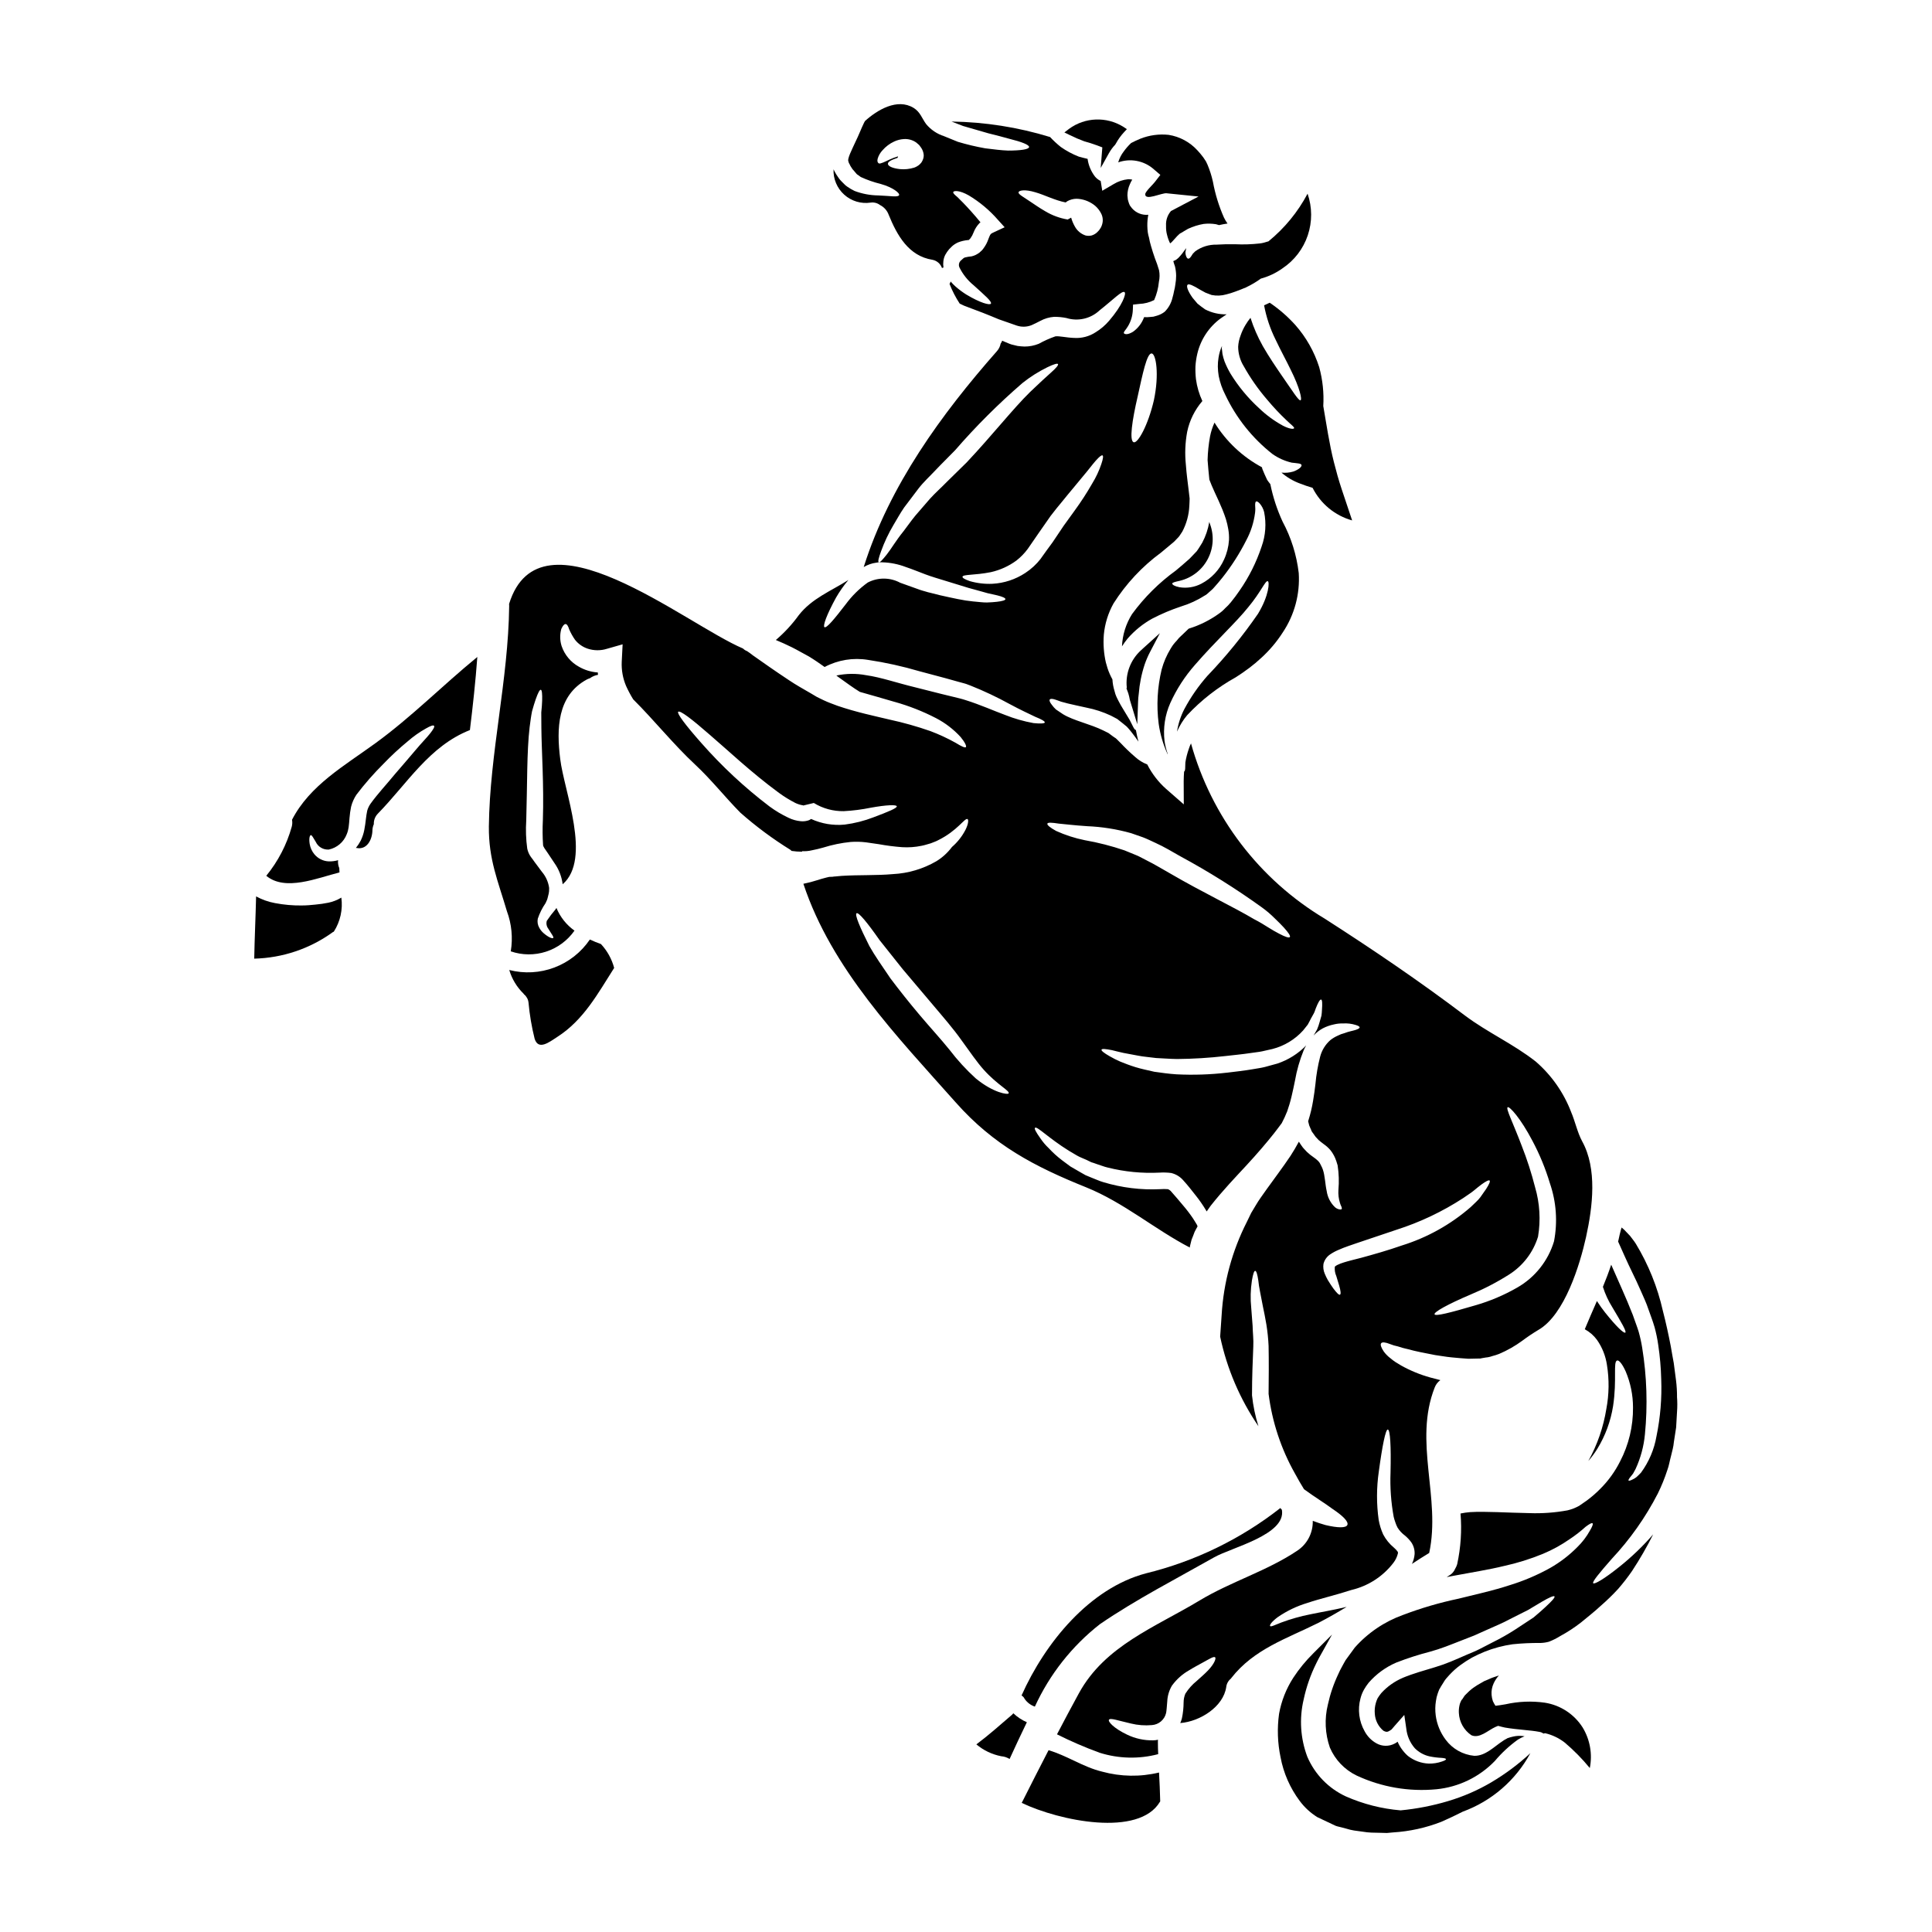 <?xml version="1.0" encoding="UTF-8"?>
<!-- Uploaded to: SVG Repo, www.svgrepo.com, Generator: SVG Repo Mixer Tools -->
<svg fill="#000000" width="800px" height="800px" version="1.1" viewBox="144 144 512 512" xmlns="http://www.w3.org/2000/svg">
 <g>
  <path d="m234.33 381.95c-1.027 0.605-2.152 1.039-3.32 1.277-1.133 0.23-2.277 0.398-3.426 0.5l-1.723 0.156c-0.656 0.051-1.281 0.074-1.91 0.074v0.004c-2.371 0.027-4.734-0.184-7.062-0.629-1.758-0.32-3.449-0.922-5.019-1.777-0.129 5.512-0.395 11.02-0.496 16.496 7.5-0.18 14.766-2.629 20.84-7.031 0.082-0.047 0.168-0.094 0.258-0.129 1.715-2.676 2.422-5.875 1.988-9.02-0.055 0.023-0.078 0.051-0.129 0.078z"/>
  <path d="m221.39 361.25c0.113 0.613 0.086 1.25-0.078 1.852-1.328 4.75-3.625 9.172-6.746 12.988 5.019 4.211 13.566 0.574 19.402-0.891-0.027-0.395-0.055-0.754-0.055-1.148h-0.004c-0.285-0.656-0.391-1.375-0.309-2.09-0.809 0.234-1.645 0.34-2.484 0.316-1.488-0.066-2.875-0.762-3.82-1.91-0.641-0.781-1.062-1.719-1.227-2.719-0.234-1.516 0.023-2.246 0.289-2.328 0.266-0.078 0.676 0.703 1.332 1.801l-0.004 0.004c0.625 1.32 1.996 2.117 3.453 2.016 2.176-0.461 3.969-2 4.758-4.082 0.246-0.594 0.41-1.219 0.496-1.855 0.105-0.602 0.156-1.621 0.234-2.461v0.004c0.078-0.992 0.219-1.98 0.418-2.953 0.289-1.137 0.766-2.215 1.414-3.188 2.195-2.891 4.59-5.625 7.164-8.184 2.016-2.106 4.152-4.086 6.402-5.938 1.488-1.305 3.109-2.453 4.84-3.422 1.227-0.703 1.969-0.969 2.168-0.703 0.199 0.266-0.207 0.941-1.07 2.039-0.863 1.098-2.223 2.457-3.789 4.328-1.566 1.875-3.453 4.023-5.512 6.426-2.012 2.484-4.625 5.254-6.484 7.871-0.391 0.559-0.684 1.176-0.863 1.832-0.156 0.676-0.262 1.516-0.367 2.363s-0.184 1.621-0.395 2.664h0.004c-0.191 1.008-0.516 1.984-0.965 2.902-0.359 0.688-0.789 1.336-1.281 1.934h0.207c2.613 0.551 4.133-2.039 4.184-4.723 0.02-0.543 0.145-1.078 0.367-1.574-0.047-1.055 0.352-2.082 1.098-2.828 7.766-7.945 13.617-17.883 24.363-22.117 0.789-6.43 1.492-12.887 1.969-19.375-9.152 7.477-17.488 15.949-27.031 22.875-8.117 5.918-17.375 11.121-22.078 20.273z"/>
  <path d="m300.32 392.98c-2.293 3.383-5.578 5.977-9.402 7.422-3.824 1.445-8 1.676-11.961 0.656 0.703 2.367 2 4.519 3.769 6.25 0.078 0.078 0.102 0.156 0.156 0.207 0.668 0.547 1.094 1.336 1.18 2.195 0.293 3.227 0.836 6.426 1.621 9.57 0.996 3.148 3.816 0.941 6.016-0.496 6.981-4.473 10.746-11.504 15.059-18.273-0.629-2.367-1.832-4.539-3.504-6.328-1.027-0.367-1.996-0.758-2.934-1.203z"/>
  <path d="m418.25 596.27c3.922-8.562 9.836-16.059 17.25-21.859 9.516-6.512 20.234-12.023 30.277-17.711 4.547-2.59 19.137-5.988 17.934-12.594-0.105-0.098-0.199-0.203-0.289-0.312-0.027-0.055-0.078-0.105-0.105-0.156-10.512 8.238-22.66 14.141-35.633 17.316-14.902 3.938-26.691 18.324-32.965 32.367 0.359 0.203 0.641 0.516 0.812 0.891 0.66 0.957 1.613 1.68 2.719 2.059z"/>
  <path d="m412.55 598.04c-0.133 0.156-0.266 0.289-0.422 0.445-3.082 2.641-6.117 5.359-9.383 7.793 1.902 1.594 4.176 2.676 6.613 3.148 0.781 0.059 1.535 0.312 2.195 0.73 1.465-3.188 2.981-6.484 4.578-9.75v0.004c-1.328-0.57-2.539-1.375-3.582-2.371z"/>
  <path d="m431.4 181.47c1.027 0.27 2.07 0.598 3.281 1.039l1.449 0.547-0.43 5.445 2.195-3.938h0.004c0.449-0.805 1-1.551 1.637-2.215l0.199-0.336 0.004 0.004c0.578-1.066 1.285-2.055 2.109-2.945l0.789-0.848-0.957-0.629h-0.004c-4.441-2.758-10.117-2.547-14.34 0.535l-1.262 0.969 1.434 0.695h-0.004c1.266 0.629 2.566 1.188 3.894 1.676z"/>
  <path d="m480.57 224.28c-0.027-0.027-0.051-0.027-0.078-0.055-0.496 0.234-0.992 0.473-1.492 0.68v0.004c0.574 3.109 1.578 6.129 2.981 8.965 1.438 3.059 2.953 5.777 4.078 8.133 2.363 4.723 3.082 7.918 2.586 8.078-0.496 0.156-2.09-2.434-5.019-6.641-1.465-2.144-3.242-4.723-5.019-7.816l0.004-0.004c-1.316-2.352-2.394-4.828-3.215-7.398-0.48 0.586-0.918 1.207-1.309 1.859-0.551 0.906-0.996 1.871-1.336 2.875-0.359 0.938-0.57 1.926-0.625 2.93 0.012 1.828 0.527 3.621 1.488 5.176 1.777 3.176 3.871 6.16 6.25 8.914 1.598 1.914 3.305 3.731 5.117 5.438 1.18 1.148 2.117 1.777 1.969 2.066-0.148 0.289-1.148 0.234-2.93-0.652v-0.004c-2.324-1.266-4.473-2.84-6.379-4.68-2.922-2.668-5.453-5.731-7.527-9.098-0.617-1.047-1.148-2.141-1.598-3.269-0.227-0.641-0.41-1.297-0.547-1.965l-0.129-1.148-0.055-0.289 0.027-0.395 0.027-0.316v0.004c-0.449 1-0.758 2.059-0.918 3.148-0.129 0.766-0.188 1.547-0.18 2.324 0.012 0.844 0.094 1.684 0.234 2.512 0.34 1.719 0.918 3.383 1.727 4.941 2.887 6.137 7.168 11.516 12.496 15.711 1.543 1.086 3.277 1.867 5.117 2.297 1.492 0.184 2.535 0.184 2.613 0.656 0.051 0.395-0.547 1.094-2.168 1.695v0.004c-1.023 0.305-2.094 0.402-3.152 0.289 1.473 1.273 3.164 2.266 4.996 2.926 0.98 0.395 2.082 0.746 3.25 1.109 2.125 4.223 5.93 7.359 10.48 8.633l-2.754-8.223c-0.832-2.492-1.484-4.871-2.09-7.266-0.605-2.394-1.09-4.824-1.547-7.426-0.426-2.269-0.766-4.688-1.254-7.379l-0.004-0.004c0.207-3.477-0.16-6.965-1.082-10.324-1.305-4.106-3.449-7.898-6.297-11.133-2-2.227-4.262-4.203-6.738-5.883z"/>
  <path d="m436.07 613.5c-5.019-1.203-9.332-4.262-14.191-5.676-2.406 4.656-4.777 9.312-7.113 13.961 10.062 4.809 31.059 9.102 36.629-0.289 0.031-0.027 0.059-0.062 0.074-0.102-0.051-2.562-0.18-5.117-0.312-7.66h0.004c-4.969 1.203-10.16 1.121-15.09-0.234z"/>
  <path d="m464.05 323.02c-2.422 2.731-4.512 5.742-6.223 8.965-0.949 1.852-1.59 3.848-1.906 5.902 0.68-1.559 1.574-3.019 2.664-4.328 3.746-4.008 8.094-7.402 12.891-10.062 0.547-0.367 1.121-0.754 1.695-1.121 0.602-0.445 1.227-0.863 1.859-1.336 1.121-0.84 2.191-1.738 3.215-2.691 2.188-1.992 4.102-4.258 5.699-6.746 3.106-4.641 4.594-10.176 4.234-15.746-0.559-4.777-2.012-9.406-4.289-13.645-1.457-3.168-2.543-6.492-3.238-9.91-0.289-0.367-0.602-0.758-0.84-1.125-0.523-1.07-0.941-2.066-1.277-2.902-0.051-0.156-0.051-0.289-0.105-0.445l-0.004 0.004c-5.16-2.769-9.496-6.856-12.57-11.844-0.535 1.168-0.93 2.398-1.18 3.66-0.379 2.07-0.598 4.168-0.652 6.273 0.102 1.574 0.289 3.32 0.469 5.176 0.184 0.496 0.395 0.996 0.602 1.52 1.098 2.637 2.613 5.356 3.789 8.965 0.266 0.875 0.477 1.766 0.625 2.668 0.168 0.949 0.23 1.914 0.188 2.875-0.117 1.781-0.559 3.527-1.309 5.148-1.227 2.754-3.344 5.012-6.016 6.41-1.781 0.93-3.816 1.262-5.801 0.938-1.336-0.266-1.91-0.68-1.91-0.969s0.812-0.473 1.969-0.73c3.191-0.758 5.902-2.856 7.434-5.754 1.531-2.902 1.738-6.32 0.566-9.383l-0.152-0.469h-0.004c-0.32 1.914-0.949 3.766-1.855 5.484-0.496 0.758-0.941 1.574-1.492 2.301-0.625 0.652-1.25 1.309-1.883 1.969-1.254 1.148-2.363 2.039-3.582 3.086v0.004c-4.469 3.223-8.402 7.129-11.656 11.578-1.617 2.57-2.539 5.516-2.668 8.551 0.465-0.73 0.969-1.43 1.52-2.094 1.844-2.117 4.047-3.898 6.504-5.258 2.473-1.281 5.043-2.367 7.688-3.238 2.195-0.672 4.289-1.641 6.223-2.875 0.215-0.109 0.418-0.242 0.602-0.395l0.703-0.629 0.703-0.625 0.156-0.156 0.289-0.316c0.758-0.812 1.465-1.699 2.172-2.562h0.004c2.457-3.098 4.594-6.434 6.375-9.961 1.207-2.25 1.992-4.703 2.324-7.234 0.09-0.691 0.098-1.395 0.027-2.09 0-0.551 0.078-0.891 0.262-0.969 0.18-0.078 0.5 0.078 0.891 0.473h-0.004c0.594 0.664 1.016 1.465 1.23 2.328 0.617 3.043 0.391 6.199-0.656 9.121-1.383 4.176-3.363 8.133-5.879 11.738-0.703 1.02-1.438 2.039-2.301 3.086l-0.34 0.367-0.078 0.102-0.234 0.266-0.152 0.156-0.68 0.652h-0.004c-0.469 0.523-0.996 0.988-1.574 1.387-2.426 1.758-5.117 3.109-7.977 3.996-0.051 0.027-0.078 0.027-0.129 0.051-0.422 0.395-0.84 0.789-1.254 1.203-0.34 0.312-0.68 0.652-1.02 0.965l-0.367 0.367v0.027h-0.027l-0.023 0.051-0.055 0.055-0.129 0.156-0.234 0.289-0.004 0.004c-0.352 0.363-0.684 0.746-0.992 1.148-0.234 0.34-0.473 0.68-0.68 1.047-1.043 1.707-1.84 3.555-2.363 5.484-1.141 4.715-1.41 9.598-0.789 14.406 0.395 2.785 1.191 5.5 2.363 8.055 0-0.027 0.027-0.051 0.027-0.078-0.391-1.105-0.672-2.242-0.84-3.402-0.406-3.43 0.117-6.906 1.516-10.062 1.668-3.691 3.883-7.109 6.562-10.145 5.512-6.352 10.902-11.242 14.145-15.32 3.316-3.977 4.469-7.008 5.117-6.848 0.547 0.078 0.367 3.789-2.562 8.629-4 5.809-8.461 11.285-13.34 16.379z"/>
  <path d="m442.86 327.32c0.062 0.164 0.129 0.332 0.168 0.477 0.164 0.551 0.297 1.113 0.395 1.68l1.969 6.445 0.211-5.938c0.016-0.699 0.074-1.395 0.176-2.086 0.207-2.664 0.734-5.293 1.574-7.828 0.398-1.156 0.887-2.281 1.457-3.363l2.574-4.914-4.398 3.977c-0.215 0.191-0.43 0.395-0.625 0.574h-0.004c-2.75 2.512-4.141 6.184-3.746 9.891v0.047l-0.098 0.113z"/>
  <path d="m440.34 187.03c3.16-1.125 6.684-0.488 9.254 1.676l1.91 1.645-1.543 1.988c-0.445 0.574-2.406 2.406-2.457 3.086-0.129 1.91 4.328-0.344 5.648-0.207l8.469 0.863-7.297 3.84v-0.004c-0.922 1.062-1.391 2.445-1.309 3.848-0.016 0.469 0.004 0.941 0.055 1.406 0.043 0.363 0.113 0.723 0.211 1.078 0.184 0.777 0.457 1.531 0.809 2.246 0.215-0.137 0.41-0.305 0.574-0.496 0.289-0.316 0.547-0.629 0.836-0.918 0.305-0.363 0.641-0.703 0.996-1.02 0.023-0.027 0.156-0.129 0.156-0.129 0.039-0.023 0.074-0.047 0.102-0.078l0.156-0.078 0.289-0.156 0.551-0.34c0.367-0.207 0.727-0.418 1.07-0.629v-0.004c1.324-0.617 2.719-1.059 4.16-1.305 1.086-0.125 2.184-0.098 3.266 0.078 0.316 0.078 0.574 0.156 0.812 0.234 0.73-0.156 1.492-0.316 2.246-0.418v0.004c-0.359-0.496-0.672-1.023-0.941-1.574-1.348-3.047-2.332-6.238-2.93-9.516-0.344-1.547-0.824-3.059-1.438-4.519-0.156-0.266-0.184-0.445-0.395-0.84l-0.703-1.066c-0.488-0.66-1.012-1.289-1.574-1.887-2.004-2.191-4.695-3.641-7.629-4.102-2.539-0.27-5.106 0.082-7.481 1.02-0.914 0.367-1.695 0.754-2.457 1.148-0.727 0.684-1.387 1.438-1.965 2.25-0.664 0.859-1.156 1.832-1.453 2.875z"/>
  <path d="m588.43 514.07c0-1.414-0.09-2.828-0.262-4.234-0.18-1.516-0.395-3.059-0.602-4.602-0.262-1.461-0.547-2.953-0.789-4.445-0.602-3.109-1.281-6.246-2.094-9.383v0.004c-1.414-6.297-3.84-12.316-7.188-17.832-0.523-0.836-1.02-1.359-1.52-2.066l-1.07-1.121-0.418-0.445-0.473-0.418c-0.078-0.078-0.18-0.156-0.262-0.234-0.051 0.18-0.129 0.395-0.184 0.574-0.23 0.812-0.445 1.75-0.652 2.754-0.023 0.105-0.078 0.266-0.102 0.395 1.18 2.613 2.363 5.359 3.789 8.266 0.73 1.488 1.465 3.059 2.195 4.723 0.73 1.664 1.516 3.316 2.062 4.996 0.551 1.594 1.098 2.93 1.598 4.652h0.004c0.434 1.578 0.766 3.188 0.992 4.809 0.445 2.981 0.711 5.984 0.785 8.992 0.195 5.09-0.227 10.18-1.254 15.164-0.602 3.488-2.004 6.793-4.102 9.648-0.473 0.496-0.891 0.914-1.254 1.227h-0.004c-0.312 0.242-0.656 0.441-1.016 0.602-0.574 0.289-0.918 0.367-1.02 0.262-0.102-0.105 0.078-0.445 0.469-0.941 0.184-0.262 0.496-0.547 0.73-0.914s0.422-0.812 0.68-1.254c1.328-2.891 2.16-5.984 2.457-9.152 0.75-7.648 0.504-15.367-0.73-22.953-0.23-1.438-0.543-2.859-0.941-4.262-0.395-1.309-1.043-2.93-1.543-4.418-1.801-4.629-3.867-9.02-5.723-13.309-0.68 2.039-1.414 3.973-2.195 5.856l-0.004 0.004c0.598 1.914 1.441 3.742 2.508 5.438 2.383 4 3.816 6.402 3.43 6.691-0.391 0.289-2.383-1.594-5.387-5.356-0.676-0.863-1.41-1.859-2.141-3.008-1.125 2.59-2.223 5.074-3.215 7.477h-0.004c1.277 0.688 2.383 1.652 3.238 2.82 1.387 1.98 2.289 4.254 2.641 6.641 0.625 3.859 0.57 7.797-0.156 11.637-0.781 4.852-2.398 9.531-4.781 13.828 0.887-1.023 1.691-2.117 2.406-3.269 2.109-3.453 3.523-7.293 4.156-11.293 1.07-7.035-0.051-11.742 1.07-12.078 0.445-0.156 1.336 0.812 2.273 2.902 1.273 3.012 1.934 6.246 1.938 9.516 0.055 4.984-1.121 9.906-3.426 14.328-1.344 2.68-3.109 5.125-5.231 7.242-1.141 1.16-2.371 2.227-3.684 3.188l-1.969 1.359c-0.961 0.527-1.988 0.926-3.059 1.18-3.328 0.609-6.711 0.855-10.09 0.73-3.035-0.051-5.879-0.18-8.52-0.262-2.641-0.078-5.117-0.129-7.215 0l-0.004 0.004c-0.844 0.062-1.684 0.188-2.512 0.363 0.371 4.5 0.07 9.027-0.887 13.438-0.121 0.418-0.301 0.812-0.523 1.184-0.32 0.773-0.891 1.422-1.625 1.828-0.207 0.102-0.418 0.262-0.625 0.395 0.602-0.129 1.203-0.234 1.801-0.34 4.863-0.918 9.387-1.621 13.336-2.59h0.004c3.547-0.773 7.019-1.855 10.379-3.238 2.492-1.039 4.867-2.348 7.082-3.894 1.484-0.98 2.891-2.074 4.211-3.269 1.02-0.758 1.621-1.098 1.832-0.918 0.207 0.18-0.051 0.84-0.68 1.91h-0.004c-0.898 1.637-2.035 3.125-3.375 4.422-2.133 2.156-4.551 4.008-7.188 5.508-3.445 1.914-7.082 3.457-10.852 4.602-4.129 1.359-8.66 2.363-13.461 3.543-4.984 1.047-9.879 2.481-14.641 4.289-4.93 1.766-9.336 4.742-12.809 8.66-0.789 1.07-1.574 2.141-2.363 3.238l-0.078 0.105v0.004c-0.047 0.074-0.09 0.152-0.129 0.234l-0.289 0.496-0.551 1.02c-0.355 0.625-0.676 1.27-0.961 1.934-1.227 2.578-2.148 5.289-2.758 8.078-0.93 3.762-0.746 7.715 0.523 11.375 1.387 3.246 3.906 5.887 7.086 7.422 6.606 3.082 13.918 4.336 21.176 3.637 5.887-0.582 11.375-3.246 15.477-7.508 1.789-2.125 3.836-4.019 6.094-5.644 0.562-0.352 1.156-0.648 1.773-0.887-0.207-0.043-0.414-0.07-0.625-0.078-0.805-0.082-1.617-0.027-2.406 0.156-0.523 0.113-1.039 0.262-1.543 0.445-0.207 0.18-0.68 0.34-1.121 0.676-2.332 1.492-4.656 4.055-7.66 3.977-3.008-0.285-5.754-1.836-7.555-4.262-1.426-1.887-2.336-4.113-2.641-6.457-0.164-1.25-0.148-2.519 0.051-3.766 0.09-0.715 0.258-1.414 0.5-2.09l0.262-0.703c0.027-0.055 0.129-0.316 0.129-0.316h-0.004c0.031-0.043 0.059-0.086 0.082-0.133l0.129-0.207 0.234-0.422 1.047-1.672c0.367-0.523 0.812-0.941 1.227-1.438h0.004c0.852-0.922 1.785-1.766 2.797-2.512 1.008-0.742 2.059-1.422 3.148-2.039 1.098-0.582 2.223-1.105 3.375-1.574 2.371-0.945 4.844-1.605 7.371-1.965 2.457-0.254 4.926-0.367 7.394-0.344 0.77-0.02 1.535-0.133 2.277-0.34 1.035-0.402 2.035-0.902 2.977-1.492 1.945-1.055 3.801-2.269 5.543-3.633 1.75-1.465 3.453-2.754 5.203-4.394v0.004c1.605-1.398 3.133-2.879 4.574-4.445 1.328-1.523 2.57-3.117 3.715-4.781 2.055-3.121 3.922-6.359 5.594-9.699-2.715 3.125-5.703 5.996-8.938 8.578-4.106 3.293-6.641 4.723-6.953 4.367-0.316-0.355 1.543-2.617 4.941-6.488l-0.004 0.004c4.852-5.18 8.961-11.008 12.203-17.32 0.98-2.004 1.82-4.074 2.508-6.195 0.418-1.074 0.625-2.461 0.965-3.688 0.156-0.652 0.316-1.277 0.473-1.934 0.137-0.586 0.234-1.18 0.289-1.777 0.207-1.277 0.395-2.59 0.602-3.898 0.102-1.332 0.129-2.691 0.234-4.078 0.105-1.367 0.102-2.746-0.008-4.117zm-34.848 55.789c-0.863 0.789-1.91 1.75-3.188 2.797-1.414 0.914-3.008 1.969-4.785 3.148l-0.004 0.004c-1.926 1.246-3.926 2.379-5.984 3.398-1.098 0.574-2.246 1.148-3.398 1.75-1.148 0.602-2.434 1.098-3.715 1.648s-2.559 1.148-3.938 1.695h0.004c-1.395 0.582-2.816 1.09-4.262 1.52-2.906 0.887-5.805 1.672-8.496 2.793v0.004c-2.188 0.922-4.148 2.305-5.75 4.055-0.367 0.445-0.699 0.914-0.996 1.406-0.18 0.383-0.328 0.777-0.445 1.184-0.277 0.941-0.375 1.926-0.289 2.902 0.109 1.75 0.93 3.375 2.277 4.496 0.523 0.262 0.863 0.418 1.387 0.156h-0.004c0.285-0.152 0.559-0.324 0.812-0.523 0.266-0.316 0.523-0.602 0.758-0.891l2.586-2.93 0.523 3.582v0.004c0.195 1.945 0.988 3.781 2.277 5.254 1.066 1.07 2.418 1.816 3.894 2.144 1.039 0.215 2.094 0.348 3.152 0.395 0.73 0.055 1.18 0.156 1.199 0.344 0.02 0.184-0.316 0.367-1.07 0.625-1.125 0.387-2.312 0.574-3.504 0.551-1.996-0.086-3.914-0.789-5.492-2.016-1.188-1.043-2.129-2.34-2.754-3.789-0.23 0.195-0.488 0.359-0.758 0.492-1.516 0.809-3.34 0.789-4.836-0.051-1.34-0.742-2.434-1.859-3.148-3.215-1.488-2.637-1.883-5.754-1.098-8.68 0.207-0.824 0.523-1.617 0.941-2.359 0.363-0.633 0.773-1.238 1.227-1.809 2.012-2.316 4.523-4.148 7.344-5.356 2.949-1.145 5.961-2.113 9.023-2.902 1.309-0.371 2.641-0.789 4.027-1.312 1.309-0.469 2.586-1.02 3.84-1.488 1.254-0.469 2.512-0.996 3.688-1.438 1.18-0.523 2.297-1.047 3.398-1.52 2.195-0.992 4.285-1.832 6.016-2.793 1.801-0.918 3.449-1.727 4.887-2.461 1.41-0.836 2.637-1.574 3.633-2.168 2.012-1.18 3.215-1.699 3.398-1.438 0.18 0.27-0.68 1.223-2.379 2.789z"/>
  <path d="m500.88 569.84c-3.609 0.863-6.875 1.387-9.621 1.969-2.617 0.512-5.188 1.238-7.688 2.168-1.75 0.68-2.797 1.227-2.981 0.941-0.18-0.289 0.441-1.18 2.09-2.406l0.004 0.004c2.379-1.633 5-2.887 7.766-3.715 3.398-1.148 7.477-2.066 11.738-3.453l-0.004 0.004c4.414-1.051 8.328-3.59 11.086-7.188 0.578-0.754 0.988-1.617 1.203-2.539 0.023-0.262 0-0.262-0.133-0.496-0.277-0.363-0.594-0.695-0.941-0.992-1.172-0.969-2.141-2.16-2.848-3.504-0.551-1.219-0.945-2.5-1.184-3.816-0.598-4.242-0.59-8.547 0.023-12.785 0.945-7.008 1.805-11.191 2.383-11.191 0.652 0 0.891 4.473 0.73 11.414-0.152 3.926 0.129 7.856 0.836 11.715 0.113 0.48 0.254 0.953 0.422 1.414 0.16 0.516 0.371 1.012 0.625 1.488 0.512 0.801 1.168 1.5 1.934 2.066 0.629 0.523 1.191 1.121 1.676 1.777 0.633 0.926 0.945 2.031 0.887 3.148-0.078 0.898-0.316 1.777-0.707 2.59 1.516-0.996 3.035-1.969 4.574-2.902 3.148-14.59-4.207-29.492 1.465-43.871v0.004c0.297-0.777 0.816-1.449 1.492-1.934-0.918-0.266-1.832-0.473-2.691-0.703-2.699-0.754-5.297-1.824-7.738-3.191-0.496-0.312-0.996-0.602-1.465-0.891-0.469-0.289-0.918-0.676-1.309-0.992-0.676-0.504-1.273-1.102-1.777-1.781-0.73-1.098-0.992-1.855-0.703-2.219 0.289-0.367 1.098-0.266 2.328 0.207l-0.004 0.004c0.676 0.273 1.375 0.484 2.09 0.625 0.367 0.133 0.758 0.234 1.18 0.367 0.422 0.129 0.969 0.234 1.492 0.367 2.012 0.574 4.523 1.047 7.266 1.574 1.387 0.18 2.852 0.469 4.328 0.602 1.48 0.133 3.215 0.312 4.418 0.367 0.84-0.027 1.699-0.055 2.539-0.055h0.598l0.473-0.102 0.914-0.156v-0.008c0.625-0.043 1.242-0.176 1.832-0.391 0.613-0.152 1.215-0.344 1.805-0.574 2.168-0.922 4.219-2.086 6.117-3.477 1.379-1.035 2.809-1.996 4.285-2.879 6.981-4 11.02-17.359 12.625-24.574 1.801-8.16 2.981-18.168-1.02-25.41-1.277-2.363-1.859-5.281-2.93-7.766l0.004 0.004c-1.977-5.156-5.191-9.742-9.359-13.359-5.902-4.652-12.785-7.711-18.77-12.203-12.102-9.148-24.441-17.516-37.199-25.699-17.316-10.367-29.988-26.984-35.41-46.426-0.227 0.465-0.422 0.945-0.574 1.438-0.414 1.172-0.723 2.383-0.918 3.609-0.051 1.309 0.027 2.219-0.34 2.43-0.051 0.812-0.105 1.672-0.105 2.539l0.027 6.141-4.723-4.129c-2.043-1.824-3.727-4.016-4.965-6.457-1.199-0.461-2.297-1.145-3.242-2.016-1.336-1.148-2.609-2.371-3.816-3.66l-1.047-1.043-0.262-0.234c-0.027 0-0.156-0.129-0.207-0.129l-0.574-0.395c-0.367-0.289-0.73-0.551-1.125-0.84-0.418-0.207-0.863-0.445-1.309-0.652-3.582-1.773-7.894-2.613-10.719-4.328-0.73-0.473-1.363-0.891-1.91-1.281l0.004-0.004c-0.391-0.355-0.738-0.754-1.047-1.18-0.547-0.676-0.754-1.18-0.574-1.438 0.18-0.254 0.703-0.234 1.543 0.051 0.418 0.105 0.914 0.344 1.465 0.523 0.551 0.18 1.148 0.266 1.777 0.473 1.309 0.316 3.004 0.676 4.914 1.098h-0.004c2.242 0.438 4.422 1.148 6.488 2.117 0.574 0.312 1.148 0.602 1.695 0.891l1.492 1.18 0.703 0.578c0.16 0.117 0.312 0.25 0.445 0.395l0.262 0.289c0.344 0.395 0.656 0.758 0.996 1.203 0.652 0.836 1.227 1.621 1.723 2.363-0.262-1.02-0.496-2.066-0.676-3.086-0.445-0.027-0.812-1.07-1.648-2.668-0.469-0.812-1.047-1.773-1.801-2.981-0.367-0.602-0.758-1.254-1.18-2.09-0.234-0.418-0.395-0.812-0.574-1.18l-0.234-0.602-0.23-0.832c-0.312-0.996-0.496-2.023-0.551-3.059-0.234-0.418-0.469-0.891-0.703-1.41-0.234-0.52-0.445-1.074-0.602-1.574s-0.262-0.941-0.418-1.438h-0.004c-0.562-2.434-0.746-4.938-0.551-7.426 0.27-2.906 1.145-5.719 2.562-8.266 3.324-5.242 7.594-9.816 12.598-13.488 1.18-0.969 2.328-1.938 3.449-2.879l1.23-1.277c0.363-0.445 0.625-0.945 0.965-1.414 1.109-2.102 1.746-4.422 1.855-6.797 0.051-0.652 0.051-1.336 0.078-1.969-0.105-0.73-0.184-1.543-0.289-2.457-0.207-1.801-0.523-3.938-0.707-6.484-0.301-2.91-0.188-5.852 0.344-8.73 0.629-3.019 2.016-5.824 4.027-8.156-0.855-1.84-1.43-3.797-1.699-5.805-0.129-1.137-0.172-2.281-0.133-3.426 0.07-1.117 0.238-2.227 0.496-3.316 0.883-3.762 3.082-7.082 6.195-9.363 0.602-0.418 1.098-0.758 1.574-1.07-1.977 0.055-3.938-0.395-5.695-1.305-0.789-0.523-1.441-1.074-2.043-1.543-0.469-0.551-0.914-1.074-1.277-1.516-1.359-1.91-1.699-3.148-1.336-3.481 0.367-0.332 1.543 0.234 3.293 1.309 0.445 0.234 0.941 0.496 1.441 0.789 0.496 0.184 1.043 0.395 1.645 0.629l0.004-0.004c1.281 0.258 2.609 0.203 3.867-0.156 0.824-0.203 1.637-0.457 2.434-0.758 0.496-0.18 0.992-0.395 1.516-0.574l0.754-0.312 0.316-0.105 0.316-0.156-0.004-0.004c1.348-0.641 2.633-1.406 3.844-2.281 2.051-0.555 3.984-1.473 5.711-2.707 3.148-2.094 5.512-5.176 6.715-8.758 1.207-3.582 1.188-7.465-0.051-11.039-2.578 4.863-6.102 9.156-10.363 12.633l-0.328 0.09-0.789 0.234-0.207 0.051-0.211 0.051-0.262 0.055-0.523 0.074v0.004c-2.152 0.242-4.316 0.312-6.481 0.211-1.859-0.027-3.477 0-4.918 0.102v0.004c-2.043-0.055-4.047 0.57-5.699 1.777-0.195 0.223-0.402 0.43-0.625 0.625-0.184 0.234-0.316 0.551-0.473 0.73-0.289 0.418-0.547 0.629-0.789 0.574-0.238-0.055-0.418-0.312-0.574-0.812v0.004c-0.09-0.293-0.133-0.602-0.129-0.914 0.051-0.359 0.121-0.715 0.211-1.07-0.184 0.262-0.395 0.547-0.602 0.812h-0.004c-0.27 0.402-0.566 0.785-0.887 1.148-0.184 0.23-0.387 0.449-0.598 0.652l-0.445 0.367c-0.082 0.074-0.168 0.133-0.266 0.18-0.203 0.109-0.41 0.203-0.625 0.289 0.125 0.469 0.273 0.93 0.445 1.387 0.195 0.812 0.301 1.645 0.309 2.484 0 0.77-0.07 1.539-0.207 2.301l-0.129 0.836c-0.078 0.422-0.129 0.629-0.207 0.918l-0.004-0.004c-0.102 0.594-0.242 1.176-0.414 1.754-0.32 1.418-1.035 2.715-2.066 3.738-0.609 0.477-1.301 0.828-2.039 1.043l-0.941 0.266-0.812 0.078c-0.555 0.066-1.113 0.086-1.672 0.051-0.559 1.559-1.578 2.906-2.93 3.867-1.492 0.914-2.223 0.652-2.406 0.418-0.234-0.312 0.547-0.969 1.047-1.855h0.004c0.809-1.344 1.258-2.875 1.305-4.441l0.051-1.312 1.621-0.18c1.383-0.047 2.738-0.395 3.973-1.02 0.676-1.535 1.102-3.168 1.258-4.836 0.223-1.008 0.238-2.047 0.043-3.059-0.309-1.082-0.676-2.148-1.098-3.188-0.395-1.098-0.73-2.195-1.043-3.266v-0.004c-0.219-0.719-0.395-1.453-0.523-2.195-0.137-0.445-0.242-0.902-0.316-1.363-0.078-0.586-0.121-1.18-0.129-1.773-0.016-0.984 0.07-1.965 0.258-2.93-1.637 0.164-3.254-0.48-4.328-1.727l-0.316-0.418-0.156-0.207-0.078-0.105-0.23-0.523c0-0.023-0.156-0.496-0.156-0.496h-0.004c-0.066-0.191-0.117-0.383-0.156-0.578-0.051-0.34-0.078-0.703-0.105-1.047h-0.004c0-1.035 0.223-2.059 0.656-3 0.172-0.422 0.383-0.824 0.629-1.207-0.367-0.086-0.746-0.121-1.125-0.102-1.344 0.137-2.641 0.574-3.793 1.277l-3.031 1.777-0.422-2.59 0.004 0.004c-0.57-0.277-1.078-0.668-1.488-1.148-1.066-1.375-1.754-3.004-1.988-4.723-0.789-0.184-1.543-0.367-2.363-0.602v-0.004c-1.668-0.652-3.254-1.504-4.723-2.535-1.012-0.809-1.965-1.691-2.848-2.641-8.469-2.598-17.262-3.981-26.117-4.106 0.996 0.395 2.016 0.758 3.059 1.18 2.383 0.68 4.629 1.336 6.691 1.934 2.09 0.5 3.973 1.02 5.594 1.465 3.266 0.812 5.281 1.598 5.203 2.195s-2.195 0.918-5.57 0.918c-1.723-0.055-3.766-0.316-6.066-0.602-2.445-0.434-4.863-1.008-7.242-1.723-1.254-0.523-2.484-1.02-3.66-1.492-1.859-0.594-3.508-1.711-4.754-3.215-1.152-1.594-1.543-3.188-3.32-4.285-4.328-2.641-9.621 0.547-12.863 3.477v-0.004c-0.098 0.152-0.184 0.309-0.262 0.473-0.73 1.488-1.387 3.266-2.301 5.117-0.914 2.039-2.273 4.523-1.801 5.227h-0.004c0.023 0.191 0.094 0.371 0.211 0.523 0.09 0.215 0.195 0.426 0.312 0.625l0.445 0.68 0.078 0.129 0.312 0.34 0.574 0.68v0.004c0.137 0.199 0.316 0.367 0.523 0.496 0.344 0.156 0.496 0.422 0.891 0.602 1.645 0.75 3.359 1.348 5.117 1.777 3.375 0.941 5.231 2.508 4.918 3.008-0.316 0.574-2.223 0.18-5.492 0.051-2.144-0.023-4.269-0.426-6.277-1.18-0.699-0.336-1.375-0.73-2.008-1.18-0.289-0.195-0.555-0.426-0.789-0.684l-0.625-0.625-0.316-0.34-0.078-0.078c-0.07-0.098-0.148-0.195-0.23-0.285l-0.156-0.211-0.602-0.887c-0.184-0.266-0.367-0.652-0.574-1.02h-0.004c-0.059-0.152-0.129-0.305-0.207-0.445-0.109 2.559 0.93 5.027 2.836 6.738 1.902 1.711 4.473 2.481 7.004 2.098 0.883-0.125 1.777 0.109 2.484 0.652 1.051 0.527 1.863 1.434 2.273 2.535 2.246 5.512 5.305 10.98 11.633 11.973h-0.004c1.164 0.23 2.117 1.055 2.512 2.172 0.129-0.055 0.262-0.102 0.395-0.133-0.09-0.551-0.098-1.117-0.027-1.672 0.066-0.582 0.234-1.148 0.496-1.672 0.289-0.531 0.633-1.031 1.02-1.492l0.789-0.789h-0.004c0.469-0.418 1-0.762 1.578-1.02 0.852-0.336 1.75-0.547 2.664-0.625 0.027-0.027 0.133-0.027 0.133-0.027s-0.078 0.051-0.027 0.078l0.418-0.395c0.027-0.023 0.129-0.156 0.129-0.156 0.328-0.449 0.594-0.941 0.785-1.465 0.363-0.965 0.922-1.848 1.648-2.586 0.055-0.066 0.129-0.121 0.207-0.156-1.75-2.144-3.398-3.938-4.625-5.203-0.422-0.445-0.758-0.754-1.047-1.043-0.258-0.281-0.539-0.547-0.84-0.785-0.52-0.445-0.789-0.789-0.703-0.992 0.156-0.395 1.648-0.496 4.055 0.863v-0.004c2.934 1.754 5.57 3.961 7.812 6.539l1.75 1.934-2.754 1.281c-1.02 0.469-0.992 0.445-1.516 1.75v0.004c-0.305 0.918-0.754 1.785-1.332 2.559l-0.262 0.34-0.055 0.078-0.207 0.207v0.004c-0.043 0.035-0.086 0.07-0.133 0.105l-0.445 0.418c-0.332 0.234-0.68 0.445-1.047 0.625-0.328 0.145-0.668 0.262-1.02 0.344-0.617 0.051-1.227 0.156-1.828 0.309-0.074 0.027-0.289 0.184-0.312 0.184l-0.84 0.754 0.004 0.004c-0.387 0.449-0.484 1.074-0.262 1.621 0.902 1.852 2.195 3.484 3.793 4.785 2.902 2.637 4.918 4.328 4.574 4.887-0.312 0.445-2.793-0.184-6.484-2.406v0.004c-1.016-0.637-1.977-1.355-2.879-2.144-0.465-0.414-0.902-0.859-1.305-1.336-0.07 0.23-0.164 0.449-0.289 0.656 0.715 1.824 1.617 3.566 2.691 5.203 0.727 0.383 1.477 0.707 2.254 0.969 1.18 0.445 2.484 0.941 3.867 1.465 1.387 0.523 2.754 1.121 4.234 1.723 1.516 0.523 3.109 1.098 4.781 1.672h0.004c1.262 0.418 2.629 0.379 3.867-0.102 0.68-0.289 1.543-0.73 2.363-1.152 1.129-0.613 2.375-0.977 3.656-1.07 1.09-0.008 2.176 0.098 3.242 0.312 3.078 0.957 6.434 0.188 8.785-2.016 3.738-2.953 6.012-5.356 6.641-4.832 0.496 0.395-0.551 3.449-4.106 7.582-1.016 1.188-2.211 2.211-3.543 3.027-1.691 1.117-3.703 1.648-5.727 1.516-2.117-0.074-3.867-0.547-4.969-0.418v0.004c-1.516 0.527-2.984 1.184-4.391 1.965-1.203 0.488-2.492 0.738-3.789 0.734-0.625 0-1.227-0.102-1.832-0.156l-1.621-0.395-0.074-0.027-0.293-0.102-0.152-0.055-0.316-0.129-0.629-0.262-0.992-0.422c-0.105 0.277-0.246 0.543-0.418 0.785-0.137 0.734-0.473 1.414-0.965 1.969-14.746 16.73-28.469 35.609-35.266 57.07l-0.004 0.004c-0.004 0.055-0.023 0.105-0.051 0.156 0.52-0.309 1.074-0.566 1.645-0.762 0.535-0.188 1.09-0.32 1.652-0.391l0.652-0.102c0.574-0.027 0.625 0 0.992 0 2.109 0.059 4.195 0.477 6.172 1.227 1.883 0.625 3.734 1.414 5.254 1.969 0.395 0.156 0.863 0.289 1.25 0.445l0.578 0.184 0.625 0.207c0.84 0.262 1.672 0.496 2.457 0.754 1.598 0.473 3.113 0.941 4.523 1.387 1.41 0.445 2.695 0.84 3.867 1.125 1.172 0.289 2.223 0.652 3.191 0.891 0.969 0.234 1.855 0.395 2.562 0.574 1.387 0.34 2.141 0.703 2.141 0.992 0 0.289-0.836 0.551-2.273 0.707-0.703 0.078-1.574 0.152-2.586 0.18-1.012 0.027-2.223-0.156-3.543-0.262l0.004 0.008c-1.434-0.141-2.856-0.359-4.262-0.656-1.465-0.316-3.086-0.629-4.723-1.02-0.812-0.211-1.645-0.422-2.484-0.629l-0.652-0.156-0.703-0.207c-0.445-0.129-0.867-0.234-1.336-0.395-1.723-0.629-3.504-1.254-5.332-1.91-2.68-1.445-5.902-1.465-8.602-0.055-2.219 1.594-4.18 3.527-5.805 5.727-3.031 3.938-5.117 6.461-5.672 6.094-0.445-0.344 0.574-3.269 3.086-7.844 0.949-1.645 2.043-3.203 3.266-4.652-4.602 2.93-9.676 4.859-13.18 9.359h0.004c-1.746 2.41-3.773 4.602-6.039 6.531 0.027 0.027 0.051 0.027 0.078 0.051 1.359 0.574 2.754 1.18 4.207 1.91 1.453 0.727 2.906 1.594 4.449 2.406 1.516 0.918 2.902 1.883 4.18 2.797 3.535-1.871 7.582-2.535 11.527-1.879 4.598 0.688 9.141 1.695 13.598 3.004 2.363 0.625 4.723 1.25 6.953 1.855 1.125 0.316 2.219 0.602 3.293 0.918 0.547 0.129 1.07 0.289 1.621 0.441 0.625 0.156 1.098 0.395 1.645 0.578h0.004c3.586 1.426 7.078 3.078 10.457 4.938 2.852 1.543 5.117 2.562 6.719 3.344 1.699 0.68 2.586 1.203 2.535 1.492-0.051 0.289-1.125 0.367-2.957 0.18v0.004c-2.594-0.465-5.133-1.191-7.578-2.168-3.059-1.125-6.586-2.719-10.48-3.938-0.473-0.129-1.02-0.34-1.438-0.418l-1.598-0.395c-1.094-0.262-2.219-0.523-3.344-0.812-2.273-0.574-4.602-1.148-7.008-1.773-4.781-1.152-9.016-2.641-12.914-3.191h-0.004c-2.617-0.5-5.309-0.473-7.918 0.082 0.152 0.129 0.34 0.266 0.52 0.395 2.117 1.516 4.004 2.902 5.699 3.938 3.148 0.918 6.25 1.75 9.18 2.641v-0.004c3.812 1.059 7.508 2.512 11.02 4.328 2.445 1.273 4.648 2.965 6.508 4.996 1.203 1.465 1.621 2.457 1.391 2.691s-1.23-0.234-2.754-1.18h-0.004c-2.141-1.191-4.367-2.223-6.664-3.086-3.523-1.23-7.121-2.246-10.773-3.035-4.156-0.992-8.859-1.969-13.805-3.656-1.227-0.473-2.457-0.891-3.66-1.465-0.598-0.316-1.098-0.5-1.828-0.891-0.5-0.316-1.023-0.602-1.543-0.918-2.039-1.18-4.004-2.273-5.828-3.504-3.715-2.457-6.93-4.723-9.57-6.586-0.523-0.422-1.047-0.789-1.543-1.125l0.004 0.004c-0.41-0.152-0.785-0.395-1.098-0.703-15.375-6.539-53.828-38.273-61.984-11.809 0.023 0.172 0.031 0.348 0.023 0.523-0.23 19.66-5.148 38.926-5.383 58.43-0.078 8.785 2.406 14.406 4.785 22.484 1.258 3.391 1.609 7.055 1.02 10.625 3.027 1.043 6.316 1.07 9.359 0.082 3.047-0.992 5.688-2.945 7.527-5.57-2.129-1.512-3.789-3.598-4.781-6.012-0.078 0.102-0.156 0.262-0.234 0.367h-0.004c-0.836 0.969-1.613 1.992-2.324 3.055-0.203 0.727-0.047 1.5 0.414 2.094 0.812 1.363 1.543 2.223 1.281 2.461-0.184 0.156-1.125-0.055-2.617-1.363h0.004c-0.434-0.387-0.797-0.848-1.07-1.359-0.422-0.727-0.559-1.582-0.395-2.406 0.488-1.469 1.184-2.859 2.066-4.133 0.129-0.289 0.289-0.598 0.395-0.887l0.078-0.234c0-0.062 0.02-0.129 0.051-0.184l0.156-0.625c0.117-0.395 0.199-0.797 0.238-1.207 0-0.289 0-0.598 0.023-0.887v0.004c-0.219-1.586-0.891-3.078-1.934-4.293-0.629-0.836-1.254-1.695-1.91-2.562-0.316-0.469-0.652-0.914-0.992-1.359v0.004c-0.469-0.66-0.797-1.406-0.965-2.199-0.344-2.484-0.43-4.996-0.266-7.5 0.289-9.598 0.133-18.223 0.891-24.652 0.207-1.598 0.395-3.035 0.652-4.289 0.344-1.254 0.68-2.297 0.969-3.148 0.602-1.727 1.07-2.59 1.359-2.512 0.289 0.078 0.395 1.125 0.344 2.852-0.027 0.891-0.105 1.934-0.234 3.148 0.027 1.227 0.027 2.613 0.027 4.156 0.051 6.117 0.703 14.875 0.395 24.469h-0.004c-0.105 2.152-0.09 4.305 0.055 6.453-0.027 0.344 0.23 0.578 0.34 0.867 0.316 0.445 0.602 0.887 0.914 1.332 0.602 0.918 1.203 1.805 1.777 2.668 1.172 1.656 1.914 3.578 2.168 5.594 7.738-6.719 0.367-24.68-0.652-33.199-0.992-7.973-0.836-16.781 7.062-21.07h-0.004c0.27-0.133 0.551-0.25 0.836-0.344 0.625-0.457 1.352-0.762 2.117-0.891-0.027-0.207-0.027-0.418-0.051-0.625-1.758-0.117-3.469-0.637-4.996-1.516-2.172-1.191-3.812-3.16-4.602-5.512-0.457-1.457-0.484-3.019-0.078-4.492 0.395-0.863 0.758-1.309 1.125-1.309s0.703 0.523 0.969 1.41c0.422 0.965 0.938 1.891 1.539 2.754 0.871 1.102 2.043 1.922 3.375 2.363 1.66 0.543 3.449 0.551 5.113 0.023l4.133-1.18-0.234 4.625c-0.102 2.191 0.293 4.383 1.148 6.406 0.551 1.219 1.18 2.402 1.883 3.543 5.621 5.594 10.695 11.973 16.445 17.32 4.285 4 7.871 8.574 11.973 12.734v-0.004c4.133 3.648 8.566 6.938 13.254 9.84 0.109 0.086 0.215 0.184 0.312 0.289 0.902 0.133 1.809 0.203 2.719 0.207l0.156-0.156 0.34 0.027 0.789-0.027c0.492-0.039 0.984-0.117 1.465-0.238 0.867-0.152 1.887-0.418 2.93-0.703h-0.004c2.367-0.742 4.805-1.242 7.269-1.488 1.352-0.098 2.707-0.062 4.051 0.102 1.148 0.156 2.301 0.316 3.426 0.496 2.031 0.371 4.082 0.633 6.144 0.789 1.727 0.109 3.457-0.016 5.152-0.367 0.754-0.133 1.574-0.422 2.43-0.652 0.652-0.293 1.281-0.445 1.938-0.812 5.176-2.539 7.086-5.988 7.816-5.621 0.289 0.129 0.289 1.227-0.574 2.926h-0.004c-0.887 1.699-2.09 3.215-3.543 4.473-1.129 1.516-2.539 2.801-4.156 3.789-3.5 2.027-7.434 3.195-11.477 3.398-4.363 0.395-9.016 0.18-13.594 0.469l-1.695 0.156-0.422 0.027v0.004c-0.035 0-0.07 0.008-0.102 0.023l-0.207 0.027-0.871 0.031c-0.574 0.105-0.918 0.234-1.387 0.344-0.469 0.105-1.074 0.312-1.574 0.469l0.004-0.004c-1.277 0.414-2.578 0.754-3.894 1.02 7.477 22.562 24.832 40.441 40.441 58.012 9.984 11.242 20.73 16.887 34.508 22.434 9.961 4.027 18.105 11.082 27.449 15.949 0.027-0.129 0.027-0.234 0.051-0.367 0.156-0.551 0.289-1.125 0.422-1.699 0.289-0.68 0.547-1.387 0.812-2.09 0.23-0.523 0.547-0.969 0.789-1.465l-0.004 0.004c-0.07-0.133-0.129-0.273-0.18-0.422-0.316-0.574-0.703-1.121-1.047-1.695-0.82-1.211-1.707-2.371-2.664-3.481-0.941-1.121-2.094-2.508-3.035-3.543-0.242-0.316-0.566-0.562-0.941-0.707-0.68-0.051-1.359-0.051-2.039 0-5.086 0.25-10.18-0.379-15.059-1.852-1.121-0.316-2.168-0.84-3.215-1.227-0.52-0.234-1.02-0.445-1.516-0.629-0.469-0.289-0.941-0.523-1.387-0.789-0.914-0.523-1.773-1.02-2.613-1.516-0.789-0.574-1.516-1.125-2.223-1.648v-0.004c-1.273-0.965-2.457-2.039-3.543-3.215-0.844-0.797-1.594-1.688-2.238-2.656-1.125-1.574-1.621-2.508-1.387-2.719 0.496-0.547 3.543 2.695 8.965 6.066 0.68 0.395 1.414 0.84 2.168 1.281 0.754 0.445 1.648 0.754 2.512 1.148 0.418 0.207 0.863 0.418 1.277 0.625 0.473 0.133 0.941 0.293 1.414 0.473 0.969 0.289 1.91 0.703 2.957 0.941 4.484 1.121 9.109 1.57 13.727 1.336 1.027-0.066 2.059-0.031 3.082 0.102 1.254 0.301 2.379 0.988 3.215 1.969 1.309 1.441 2.172 2.59 3.242 3.938v-0.004c1.008 1.262 1.93 2.586 2.758 3.973 0.07 0.098 0.129 0.203 0.18 0.316 0.344-0.496 0.68-0.996 1.047-1.492 3.266-4.129 6.59-7.582 9.488-10.719 2.902-3.137 5.359-6.016 7.32-8.496 0.758-0.965 1.414-1.855 2.039-2.691l0.004-0.004c0.535-1.008 1.012-2.047 1.434-3.109 0.207-0.629 0.422-1.254 0.602-1.859 0.207-0.703 0.395-1.387 0.551-2.062 0.34-1.414 0.625-2.797 0.914-4.211 0.477-2.758 1.25-5.457 2.305-8.051 0.195-0.453 0.418-0.887 0.676-1.309-2.129 2.195-4.758 3.848-7.66 4.816-1.07 0.289-2.144 0.598-3.242 0.887s-2.141 0.395-3.238 0.602c-2.246 0.395-4.473 0.629-6.824 0.918v-0.004c-4.453 0.52-8.938 0.668-13.41 0.445-2.066-0.133-4.051-0.422-5.879-0.68-1.805-0.418-3.481-0.758-4.996-1.227s-2.879-0.996-4.027-1.465c-0.961-0.414-1.895-0.887-2.801-1.414-1.516-0.863-2.269-1.465-2.168-1.75 0.102-0.289 1.07-0.207 2.754 0.129 0.84 0.184 1.859 0.496 3.035 0.73 1.176 0.234 2.484 0.445 3.894 0.73 1.41 0.289 3.086 0.395 4.785 0.629 1.75 0.078 3.582 0.23 5.543 0.262 4.273-0.035 8.539-0.297 12.785-0.785 2.273-0.266 4.574-0.473 6.641-0.789 1.07-0.18 2.219-0.262 3.148-0.469l2.754-0.625c3.117-0.809 5.926-2.512 8.086-4.902l1.227-1.543c0.316-0.523 0.574-1.098 0.836-1.594 0.262-0.496 0.551-0.969 0.789-1.414 0.234-0.445 0.34-0.891 0.496-1.277 0.602-1.543 1.098-2.406 1.41-2.363s0.367 0.992 0.234 2.797c-0.023 0.445-0.051 0.941-0.129 1.465-0.156 0.547-0.34 1.121-0.496 1.723-0.156 0.602-0.395 1.309-0.68 1.969-0.289 0.496-0.602 1.043-0.914 1.594h-0.004c0.703-0.762 1.52-1.406 2.43-1.906 0.934-0.484 1.926-0.836 2.953-1.047 0.812-0.199 1.648-0.285 2.484-0.262 1.105-0.066 2.211 0.066 3.266 0.395 0.703 0.207 1.07 0.418 1.07 0.652 0 0.234-0.367 0.445-1.07 0.676s-1.801 0.395-2.93 0.84h0.004c-0.645 0.164-1.266 0.398-1.855 0.703-0.68 0.305-1.32 0.691-1.906 1.152-1.312 1.156-2.25 2.676-2.695 4.367-0.613 2.383-1.035 4.812-1.254 7.266-0.156 1.414-0.367 2.906-0.629 4.473-0.281 1.715-0.684 3.41-1.203 5.07-0.027 0.105-0.078 0.211-0.105 0.316 0.078 0.367 0.184 0.73 0.289 1.125 0.156 0.469 0.367 0.789 0.523 1.199 0.027 0.367 0.602 0.941 0.918 1.465l0.289 0.395 0.18 0.18 0.551 0.602c0.395 0.34 0.812 0.68 1.309 1.047h-0.004c0.664 0.453 1.27 0.988 1.801 1.594 0.535 0.66 0.973 1.391 1.309 2.168l0.316 0.84c0.105 0.367 0.234 0.73 0.34 1.098h-0.004c0.332 2.144 0.402 4.32 0.211 6.481-0.082 1.188 0.059 2.375 0.418 3.504 0.102 0.344 0.234 0.676 0.395 0.992 0.105 0.289 0.133 0.473 0.027 0.602-0.105 0.129-0.289 0.129-0.574 0.078-0.449-0.082-0.867-0.289-1.203-0.602-1.172-1.133-1.934-2.621-2.168-4.234-0.418-1.855-0.445-4.051-1.02-5.723l-0.234-0.578-0.395-0.789h-0.004c-0.082-0.191-0.188-0.379-0.312-0.551-0.098-0.141-0.211-0.273-0.34-0.391-0.348-0.336-0.727-0.641-1.125-0.914-0.629-0.426-1.223-0.898-1.777-1.414l-0.812-0.863-0.18-0.207-0.156-0.18h-0.004c-0.031-0.055-0.066-0.109-0.105-0.16l-0.289-0.395c-0.207-0.34-0.418-0.602-0.625-0.941-0.703 1.309-1.465 2.613-2.219 3.762-2.016 3.008-4.211 5.902-6.297 8.812-1.02 1.465-2.094 2.875-2.93 4.328l-1.18 1.969c-0.395 0.812-0.789 1.594-1.148 2.363v0.004c-3.91 7.676-6.188 16.078-6.691 24.68-0.152 2.094-0.289 4-0.395 5.75 1.797 8.5 5.246 16.562 10.145 23.738-0.84-2.664-1.41-5.406-1.703-8.184 0-4.941 0.184-8.965 0.34-12.914 0.105-1.801-0.152-3.789-0.18-5.512-0.129-1.699-0.262-3.293-0.367-4.758-0.25-2.41-0.188-4.848 0.18-7.242 0.293-1.699 0.578-2.613 0.891-2.562s0.574 0.969 0.812 2.59c0.129 1.594 0.68 3.938 1.203 6.797 0.312 1.488 0.652 3.148 0.941 4.887v0.004c0.297 1.859 0.488 3.734 0.574 5.621 0.078 3.938 0.051 8.574 0 12.707v-0.004c0.934 7.398 3.297 14.547 6.953 21.043 0.863 1.621 1.695 3.008 2.43 4.211 2.754 2.039 5.543 3.711 7.559 5.227 2.754 1.832 4.285 3.375 3.938 4.234-0.352 0.863-2.535 0.812-5.777 0.051-1.02-0.289-2.168-0.652-3.398-1.121 0.09 3.176-1.469 6.172-4.125 7.918-7.918 5.332-17.566 8.184-25.855 13.18-11.738 7.086-25.07 11.945-32 24.602-1.969 3.582-3.894 7.242-5.801 10.875l-0.004-0.004c3.676 1.848 7.457 3.481 11.32 4.887 5.031 1.582 10.406 1.711 15.504 0.367-0.055-1.121-0.078-2.246-0.078-3.344v-0.004c-0.008-0.156 0-0.312 0.023-0.469-0.41 0.098-0.828 0.152-1.25 0.156-2.406 0.051-4.789-0.469-6.957-1.516-3.504-1.672-5.117-3.477-4.785-3.938 0.316-0.574 2.461 0.234 5.805 0.992 1.82 0.449 3.703 0.59 5.57 0.422 1.816-0.125 3.344-1.418 3.762-3.191 0.129-0.52 0.207-1.906 0.316-3.148 0.074-1.48 0.516-2.918 1.277-4.184l0.051-0.051c1.172-1.59 2.66-2.918 4.371-3.898 1.387-0.863 2.562-1.465 3.543-2.012 1.938-1.047 3.008-1.777 3.426-1.492 0.344 0.266-0.18 1.723-1.855 3.477-0.812 0.867-1.91 1.805-3.008 2.797-1.156 0.934-2.152 2.047-2.957 3.297l-0.074 0.129c-0.293 0.723-0.445 1.496-0.445 2.273-0.008 1.406-0.156 2.809-0.445 4.188-0.094 0.391-0.227 0.777-0.391 1.148l-0.051 0.129c5.277-0.418 11.414-4.328 12.184-9.539h-0.004c0.102-0.875 0.543-1.676 1.227-2.227 0.047-0.043 0.082-0.098 0.109-0.152 6.012-7.715 14.715-10.457 23.16-14.668 2.504-1.305 4.988-2.719 7.422-4.207zm-55.398-320.72c1.336-6.066 2.461-11.605 3.738-11.449 1.125 0.129 2.039 5.441 0.574 12.395-1.543 6.641-4.258 11.5-5.356 11.137-1.207-0.398-0.418-5.781 1.043-12.082zm-56.992-62.613c-0.098 0.223-0.223 0.43-0.363 0.629-0.129 0.156-0.262 0.289-0.395 0.422v-0.004c-0.227 0.215-0.48 0.398-0.758 0.547-0.219 0.125-0.445 0.23-0.68 0.316-1.242 0.391-2.547 0.523-3.84 0.395-2.016-0.23-3.148-0.809-3.148-1.41 0-0.602 1.047-1.074 2.562-1.574 0.031-0.133 0.074-0.266 0.129-0.395-0.742 0.223-1.465 0.492-2.168 0.812-0.758 0.34-1.387 0.68-1.832 0.836-0.445 0.152-0.891 0.367-1.148 0.184-0.262-0.18-0.422-0.523-0.266-1.18 0.246-0.855 0.695-1.637 1.309-2.277 0.848-0.973 1.891-1.758 3.062-2.297 0.797-0.375 1.656-0.598 2.535-0.656 1.164-0.09 2.328 0.223 3.293 0.887 0.23 0.184 0.469 0.395 0.703 0.602l0.156 0.156 0.207 0.289 0.156 0.207 0.004 0.004c0.453 0.598 0.727 1.316 0.789 2.066 0.016 0.496-0.09 0.992-0.309 1.441zm47.578 16.992c-0.086 0.301-0.207 0.59-0.363 0.863l-0.207 0.316-0.234 0.34c-0.18 0.184-0.367 0.395-0.547 0.578l-0.004-0.004c-0.402 0.375-0.887 0.648-1.414 0.809-0.531 0.133-1.09 0.133-1.621 0-1.203-0.402-2.215-1.246-2.824-2.363-0.426-0.742-0.758-1.535-0.988-2.359l-0.918 0.496c-2.109-0.352-4.129-1.098-5.961-2.199-1.543-0.891-2.754-1.75-3.789-2.434-1.883-1.309-3.453-2.066-3.266-2.613 0.129-0.473 1.695-0.812 4.445 0.027 2.328 0.652 5.176 2.141 8.027 2.691l-0.004 0.004c0.301-0.262 0.645-0.465 1.02-0.602 0.785-0.324 1.641-0.441 2.484-0.34 1.59 0.172 3.094 0.809 4.328 1.832 0.633 0.551 1.156 1.219 1.543 1.965 0.5 0.918 0.605 1.996 0.293 2.992zm-60.57 157.09c-2.457 0.949-5.019 1.598-7.633 1.934-3.051 0.301-6.125-0.215-8.914-1.488-0.184 0.102-0.344 0.23-0.523 0.312-0.711 0.262-1.469 0.363-2.223 0.285-1.125-0.105-2.223-0.414-3.238-0.91-1.777-0.836-3.469-1.844-5.047-3.008-6.586-5.004-12.648-10.652-18.105-16.863-4.184-4.723-6.461-7.789-6.094-8.211 0.445-0.496 3.609 1.91 8.266 5.988 4.723 4.027 11.02 10.039 18.461 15.504 1.355 0.988 2.789 1.871 4.285 2.641 0.57 0.277 1.18 0.48 1.801 0.602 0.078 0 0.234 0.051 0.234 0.023 0-0.027 0.027-0.023 0.078 0.078l2.82-0.676h0.008c2.379 1.461 5.129 2.211 7.922 2.168 2.414-0.125 4.816-0.434 7.188-0.918 4.156-0.754 6.797-0.836 6.875-0.367 0.078 0.473-2.184 1.414-6.16 2.906zm27.082 69.199h0.004c-2.535-2.305-4.852-4.832-6.93-7.555-2.363-2.93-5.117-5.902-7.945-9.254-2.828-3.348-5.41-6.613-7.715-9.672-2.168-3.191-4.18-6.066-5.594-8.578-2.59-5.117-3.938-8.391-3.398-8.707 0.539-0.316 2.82 2.434 6.09 7.113 1.75 2.195 3.816 4.809 6.117 7.688 2.434 2.852 5.074 5.988 7.871 9.305s5.566 6.484 7.762 9.598c2.273 3.109 4.078 5.801 5.902 7.816 3.609 4 6.875 5.512 6.562 6.195-0.098 0.445-3.992-0.055-8.723-3.949zm-7.551-158.19c-1.574 1.621-3.215 3.062-4.602 4.602l-3.867 4.473c-1.18 1.441-2.144 2.852-3.113 4.106-1.988 2.434-3.316 4.758-4.445 6.168-1.125 1.41-1.832 2.195-2.117 2.043-0.289-0.152-0.027-1.152 0.602-2.879 0.871-2.426 1.977-4.762 3.293-6.981 0.863-1.414 1.723-3.035 2.82-4.629 1.18-1.574 2.434-3.215 3.762-4.969 1.332-1.75 3.035-3.293 4.68-5.047 1.543-1.645 3.32-3.344 5.023-5.117l0.004 0.004c5.523-6.375 11.504-12.344 17.887-17.859 2.043-1.633 4.262-3.035 6.609-4.188 1.699-0.812 2.668-1.098 2.82-0.836 0.152 0.266-0.52 1.07-1.855 2.246s-3.242 2.953-5.512 5.117c-4.547 4.445-9.906 11.32-16.836 18.691-1.758 1.738-3.481 3.438-5.152 5.055zm24.797 20.445c-1.148 1.484-2.535 2.766-4.106 3.793-2.602 1.719-5.617 2.711-8.73 2.875-2.019 0.09-4.043-0.148-5.984-0.707-1.281-0.445-1.969-0.84-1.938-1.148 0.078-0.68 3.215-0.367 7.531-1.23h-0.004c2.449-0.547 4.754-1.598 6.773-3.082 1.125-0.883 2.129-1.91 2.981-3.059 0.965-1.414 1.988-2.879 3.031-4.394 1.043-1.516 2.094-2.981 3.086-4.422 1.02-1.336 2.09-2.641 3.086-3.84 1.969-2.457 3.84-4.602 5.305-6.43 1.543-1.801 2.641-3.32 3.543-4.328 0.902-1.008 1.516-1.516 1.773-1.387 0.262 0.129 0.156 0.918-0.289 2.223h0.004c-0.613 1.84-1.438 3.602-2.457 5.254-1.41 2.461-2.957 4.844-4.629 7.137-0.941 1.281-1.91 2.641-2.93 4.055-0.941 1.41-1.934 2.875-2.93 4.363-1.094 1.477-2.141 2.918-3.133 4.328zm65.996 100.29c-0.234 0.289-1.254-0.051-2.879-0.918-0.812-0.418-1.773-0.965-2.852-1.645-1.074-0.68-2.297-1.438-3.734-2.168-5.492-3.269-13.57-7.062-22.223-12.105-2.117-1.18-4.207-2.481-6.144-3.426-0.969-0.469-1.855-1.02-2.875-1.438-1.02-0.418-2.066-0.836-3.062-1.254l0.004-0.004c-3.453-1.176-6.992-2.086-10.586-2.715-2.621-0.527-5.172-1.355-7.606-2.461-1.621-0.891-2.434-1.594-2.301-1.934 0.129-0.34 1.18-0.289 3.008 0 1.723 0.156 4.207 0.469 7.449 0.676v0.004c3.969 0.156 7.91 0.781 11.734 1.855 1.02 0.363 2.066 0.73 3.148 1.098 1.047 0.395 2.195 0.969 3.344 1.492 2.301 1.043 4.367 2.297 6.562 3.543h0.004c7.5 4.055 14.73 8.586 21.648 13.57 1.207 0.875 2.344 1.848 3.394 2.902 0.969 0.914 1.75 1.723 2.383 2.406 1.242 1.371 1.816 2.254 1.582 2.519zm57.719 45.094c0.473-0.312 3.402 2.852 6.59 8.941 1.898 3.57 3.441 7.32 4.602 11.191 1.707 4.949 2.086 10.258 1.098 15.398-1.551 5.168-5.019 9.543-9.699 12.234-3.535 2.039-7.312 3.637-11.238 4.758-6.512 1.91-10.457 2.93-10.719 2.363s3.449-2.664 9.621-5.277v-0.004c3.516-1.457 6.898-3.215 10.113-5.254 3.68-2.32 6.406-5.883 7.688-10.043 0.734-4.375 0.465-8.863-0.785-13.121-0.949-3.731-2.133-7.398-3.543-10.98-2.34-6.18-4.246-9.844-3.727-10.207zm-43.395 41.125c-0.602 0.176-1.184 0.406-1.75 0.68-0.238 0.117-0.457 0.266-0.652 0.445-0.09 0.855 0.043 1.719 0.395 2.508 0.289 0.969 0.551 1.832 0.758 2.512 0.418 1.438 0.496 2.273 0.207 2.406-0.289 0.129-0.863-0.473-1.75-1.645-0.418-0.602-0.941-1.336-1.492-2.273v-0.004c-0.293-0.527-0.555-1.066-0.785-1.625-0.355-0.82-0.473-1.727-0.344-2.613 0.27-1.07 0.945-2 1.883-2.59 0.707-0.469 1.461-0.863 2.25-1.18 1.516-0.68 3.109-1.18 4.68-1.727 3.238-1.098 6.797-2.297 10.531-3.543 6.242-1.992 12.188-4.816 17.676-8.391 0.996-0.73 1.969-1.281 2.754-1.938 0.789-0.652 1.492-1.227 2.094-1.672 1.18-0.863 1.969-1.254 2.168-1.043 0.199 0.211-0.129 0.992-0.918 2.219-0.418 0.629-0.941 1.363-1.539 2.195-0.598 0.836-1.598 1.648-2.562 2.613h0.004c-5.305 4.617-11.512 8.082-18.227 10.172-3.816 1.336-7.477 2.363-10.77 3.266-1.707 0.441-3.273 0.809-4.609 1.227z"/>
  <path d="m553.4 595.23c-3.469-0.488-7-0.344-10.418 0.422-1.109 0.191-1.969 0.328-2.668 0.395-0.262-0.391-0.492-0.805-0.688-1.23-0.184-0.535-0.297-1.09-0.34-1.648-0.086-1.051 0.102-2.106 0.547-3.059 0.352-0.766 0.82-1.473 1.387-2.09-0.418 0.129-0.836 0.262-1.254 0.418-0.914 0.289-1.773 0.758-2.664 1.098-0.789 0.496-1.645 0.891-2.363 1.414v-0.004c-0.715 0.457-1.375 0.988-1.969 1.594-0.262 0.289-0.602 0.547-0.836 0.836l-0.602 0.918-0.184 0.207-0.078 0.105c-0.098 0.188-0.188 0.379-0.262 0.574-0.105 0.254-0.184 0.52-0.234 0.789-0.145 0.652-0.199 1.32-0.16 1.988 0.113 2.383 1.348 4.57 3.324 5.902 2.168 0.941 4.394-1.309 6.352-2.195 0.234-0.113 0.477-0.215 0.723-0.297 0.637 0.184 1.258 0.332 1.805 0.453 3.574 0.609 6.59 0.652 9.156 1.148 0.145 0.027 0.277 0.066 0.418 0.094 0.234 0.129 0.441 0.203 0.684 0.352 0.117-0.043 0.25-0.066 0.371-0.105 1.898 0.441 3.68 1.293 5.223 2.488 2.41 2.047 4.637 4.305 6.644 6.75 0.734-3.691 0.059-7.523-1.891-10.742-2.238-3.531-5.894-5.93-10.023-6.574z"/>
  <path d="m527.73 621.32c-4.094 1.219-8.301 2.039-12.551 2.445-5.008-0.418-9.906-1.668-14.5-3.691-4.602-2.121-8.25-5.875-10.234-10.535-1.82-4.84-2.156-10.109-0.965-15.141 0.703-3.324 1.828-6.547 3.34-9.59l0.195-0.395c0.18-0.367 0.355-0.715 0.539-1.051l3.449-6.18-5.004 5.004h0.004c-1.977 1.949-3.742 4.106-5.262 6.426-1.879 2.906-3.164 6.156-3.777 9.562-0.531 3.832-0.398 7.731 0.395 11.52 0.781 4.184 2.512 8.137 5.059 11.547 1.277 1.727 2.867 3.195 4.691 4.328l4.832 2.281v0.004c0.348 0.121 0.703 0.223 1.062 0.297 0.188 0.039 0.375 0.082 0.637 0.156 0.395 0.09 0.789 0.203 1.18 0.316h0.004c0.664 0.215 1.348 0.375 2.039 0.484l3.426 0.469h-0.004c0.762 0.078 1.527 0.117 2.293 0.113 0.395 0 0.789 0 1.18 0.027l1.793 0.047 1.629-0.152h0.004c4.394-0.266 8.719-1.223 12.82-2.828 2.016-0.883 3.867-1.77 5.625-2.66l-0.004-0.004c7.676-2.805 14.055-8.324 17.938-15.512-3.164 2.934-6.633 5.523-10.344 7.719-3.609 2.129-7.469 3.805-11.488 4.992z"/>
 </g>
</svg>